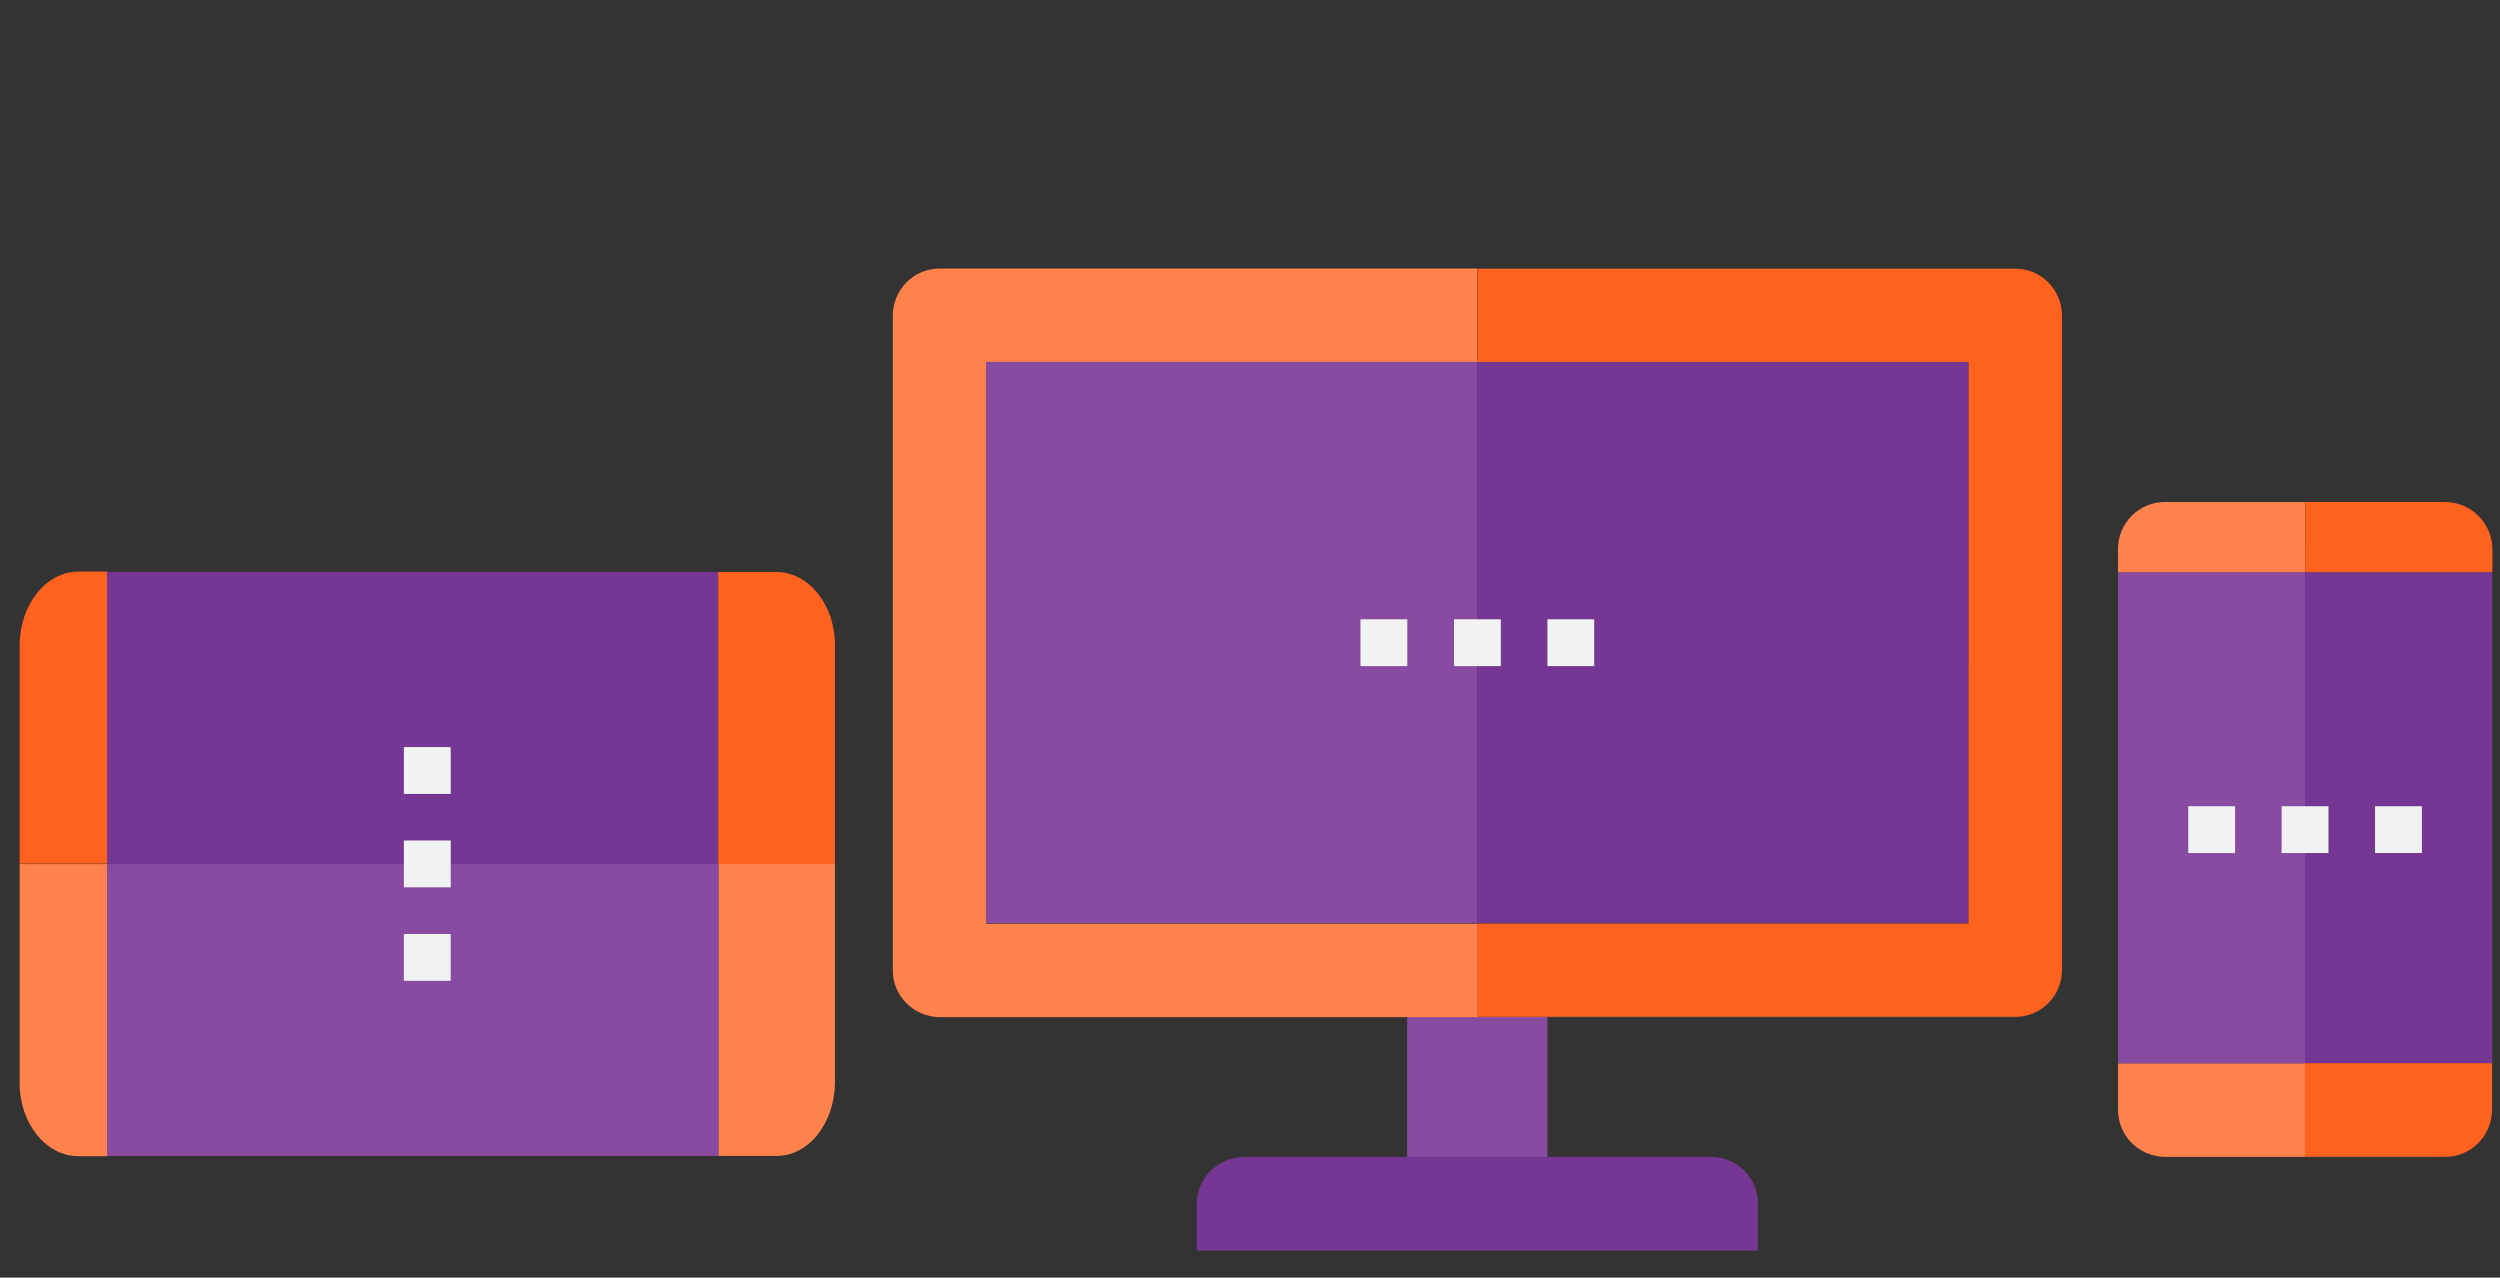 <svg xmlns="http://www.w3.org/2000/svg" xmlns:xlink="http://www.w3.org/1999/xlink" id="Capa_1" x="0px" y="0px" width="1948.6px" height="995.8px" viewBox="0 0 1948.6 995.8" style="enable-background:new 0 0 1948.6 995.8;" xml:space="preserve">
<rect x="0" y="0" width="1948.6" height="995.8" fill="#333333" stroke="none"/>
<style type="text/css">
	.st0{fill:#894BA2;}
	.st1{fill:#763794;}
	.st2{fill:#FF824D;}
	.st3{fill:#FF611E;}
	.st4{fill:#F1F2F2;}
</style>
<g id="surface1">
	<rect x="1096.8" y="792.6" class="st0" width="109.3" height="109.3"></rect>
	<path class="st1" d="M969.3,901.9c-20.2,0-36.3,16.4-36.5,36.5v36.3h437.4v-36.5c0-20.2-16.4-36.5-36.5-36.5H969.3V901.9z"></path>
	<path class="st2" d="M1151.6,720v72.8H732.4c-20.2-0.2-36.5-16.4-36.5-36.5V245.8c0.2-20.2,16.4-36.5,36.5-36.5h419v72.8H768.7V720   H1151.6z"></path>
	<rect x="1151.4" y="209.3" class="st3" width="0.2" height="72.8"></rect>
	<polygon class="st3" points="1534.4,519.2 1534.4,720 1151.6,720 1151.6,792.6 1151.4,792.6 1151.4,719.8 1534.2,719.8    1534.2,519.2  "></polygon>
	<rect x="768.7" y="282.2" class="st0" width="382.7" height="437.4"></rect>
	<path class="st1" d="M1151.4,282.2v200.5h18.4v36.5h-18.4v200.3h382.7V519.2h0.2V282.2H1151.4z M1242.6,519.2h-36.5v-36.5h36.5   V519.2z"></path>
	<rect x="1151.4" y="482.7" class="st1" width="18.4" height="36.5"></rect>
	<rect x="1206.1" y="482.7" class="st1" width="36.5" height="36.5"></rect>
	<path class="st0" d="M1650.9,828.9h145.9V446h-145.9V828.9z"></path>
	<path class="st1" d="M1796.6,646.5v182.2h145.9V446h-145.9V646.5z"></path>
	<path class="st2" d="M1650.9,865.2c0,20.2,16.4,36.3,36.5,36.5h109.3v-72.8h-145.9V865.2L1650.9,865.2z"></path>
	<path class="st3" d="M1796.6,901.7h109.3c20.2,0,36.3-16.4,36.5-36.5v-36.5h-145.9V901.7L1796.6,901.7z"></path>
	<path class="st2" d="M1796.6,391.3h-109.3c-20.2,0-36.3,16.4-36.5,36.5V446h145.9L1796.6,391.3L1796.6,391.3z"></path>
	<path class="st3" d="M1906.1,391.3h-109.3V446h145.9v-18.2C1942.4,407.7,1926.1,391.5,1906.1,391.3z"></path>
	<path class="st4" d="M1778.4,628.4h36.5v36.5h-36.5V628.4z"></path>
	<path class="st4" d="M1851.2,628.4h36.5v36.5h-36.5V628.4z"></path>
	<path class="st4" d="M1705.6,628.4h36.5v36.5h-36.5V628.4z"></path>
	<rect x="1133.3" y="482.7" class="st4" width="36.5" height="36.5"></rect>
	<rect x="1206.1" y="482.7" class="st4" width="36.5" height="36.5"></rect>
	<path class="st4" d="M1060.4,482.7h36.5v36.5h-36.5V482.7z"></path>
</g>
<path class="st3" d="M1607.2,245.8v510.4c-0.3,20.1-16.4,36.3-36.5,36.3h-419V720h382.7V282.2h-382.7v-72.8h419  C1590.8,209.3,1607,225.7,1607.2,245.8z"></path>
<path class="st2" d="M1607.2,756.3c0,20.2-16.4,36.3-36.5,36.5h-419.2V720h0.2v72.6h419C1590.8,792.6,1606.9,776.3,1607.2,756.3z"></path>
<g>
	<path class="st0" d="M560.1,901V673.2H83.4V901H560.1z"></path>
	<path class="st1" d="M333.1,673.5h226.8V445.8H83.4v227.8H333.1z"></path>
	<path class="st2" d="M605.3,901c25.1,0,45.2-25.6,45.5-57V673.2h-90.7V901L605.3,901L605.3,901z"></path>
	<path class="st3" d="M650.8,673.5V502.8c0-31.5-20.4-56.7-45.5-57h-45.5v227.8L650.8,673.5L650.8,673.5z"></path>
	<path class="st2" d="M15.3,673.5v170.7c0,31.5,20.4,56.7,45.5,57h22.6V673.5L15.3,673.5L15.3,673.5z"></path>
	<path class="st3" d="M15.3,502.5v170.7h68.1V445.5H60.8C35.7,445.8,15.6,471.3,15.3,502.5z"></path>
</g>
<g>
	<path class="st4" d="M314.8,691.6v-36.5h36.5v36.5H314.8z"></path>
	<path class="st4" d="M314.8,618.8v-36.5h36.5v36.5H314.8z"></path>
	<path class="st4" d="M314.8,764.5V728h36.5v36.5H314.8z"></path>
</g>
</svg>